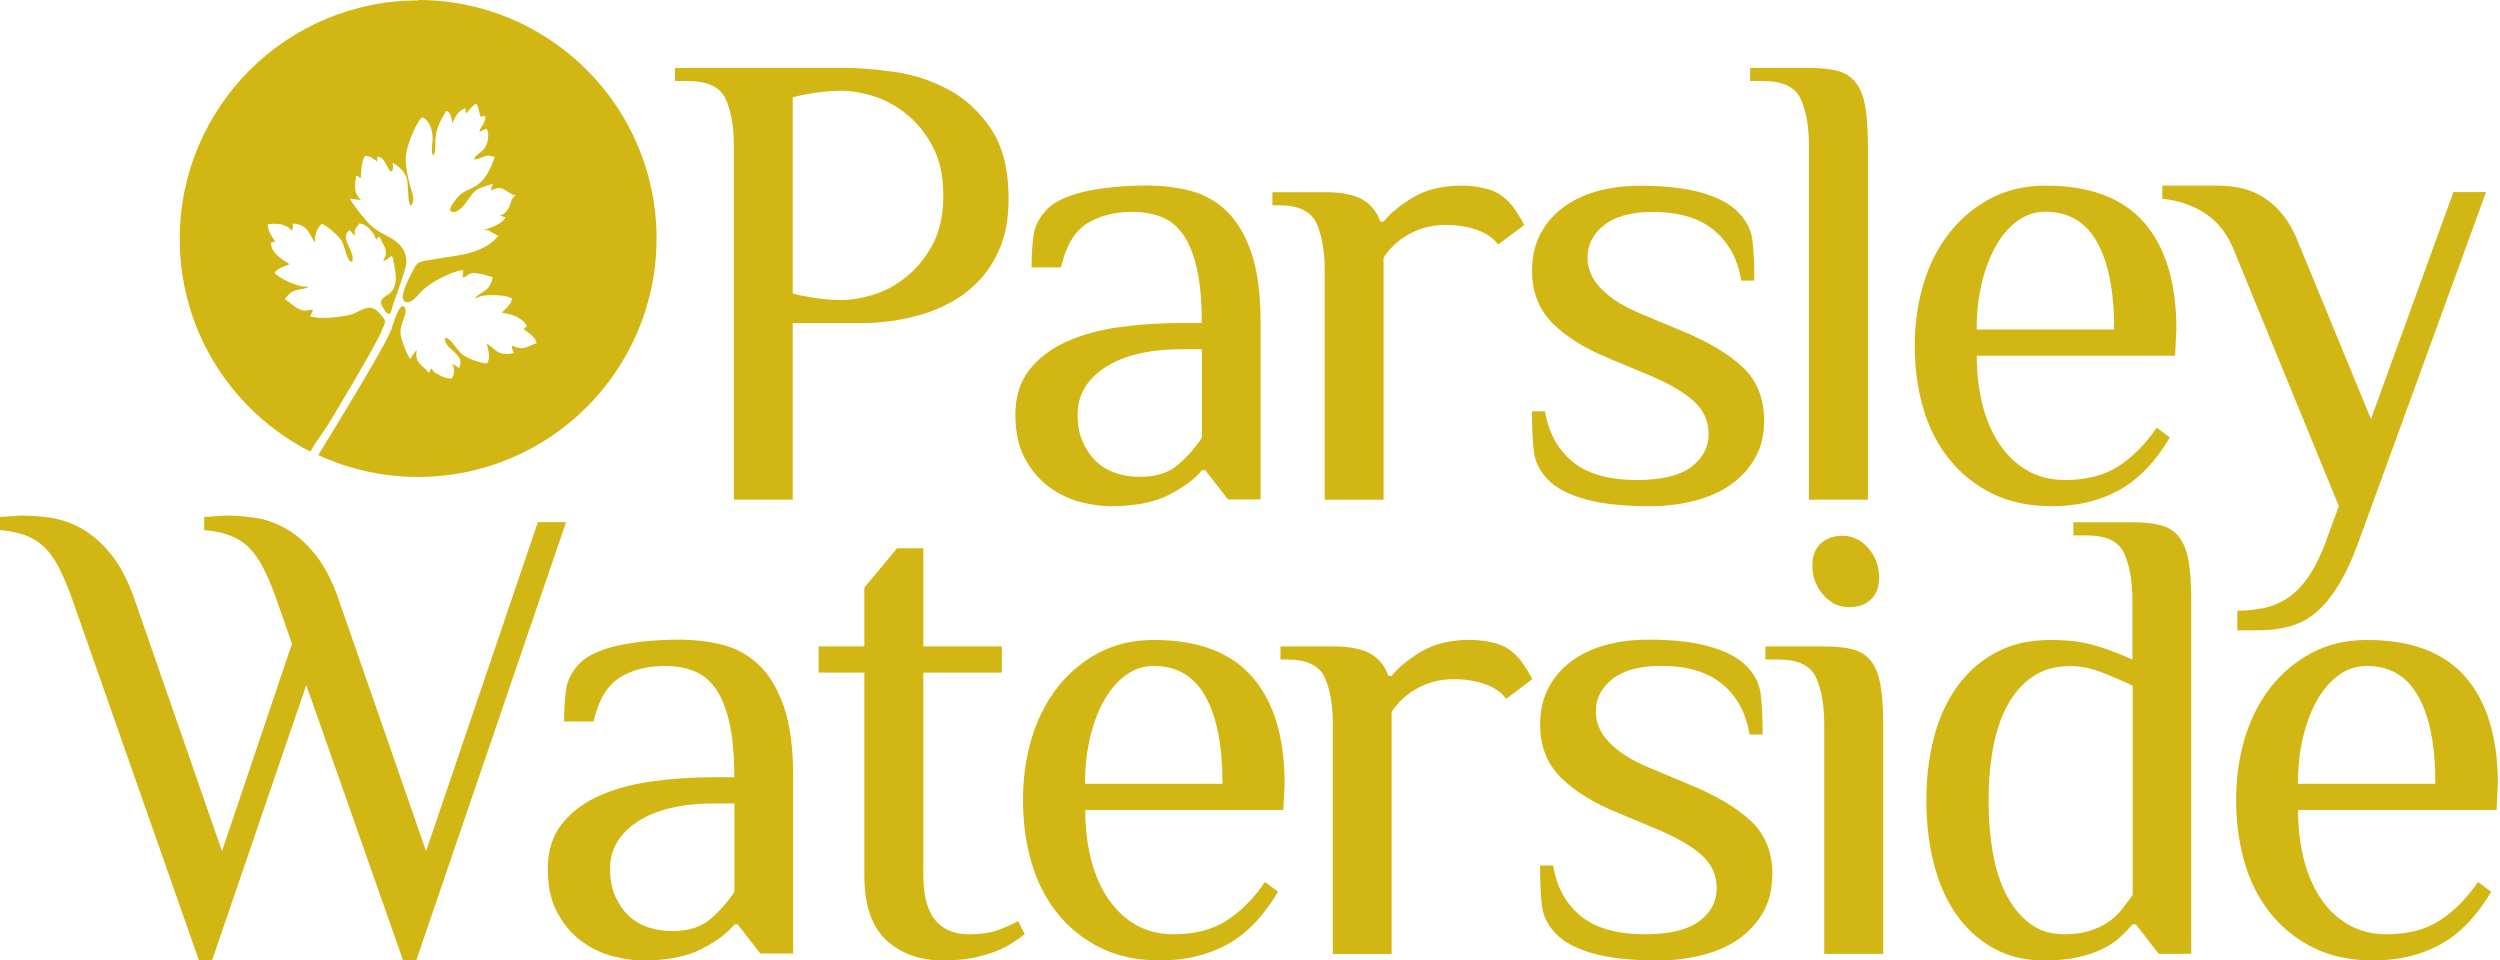 <svg width="354" height="136" viewBox="0 0 354 136" fill="none" xmlns="http://www.w3.org/2000/svg">
<path d="M331.183 71.664L316.371 35.546C315.444 33.196 314.098 31.433 312.336 30.274C310.573 29.099 308.517 28.387 306.182 28.14V26.285H314.052C316.835 26.285 319.139 26.934 320.948 28.233C322.772 29.532 324.179 31.356 325.169 33.691L335.729 59.341L347.402 27.197H352.025L333.966 76.751C333.039 79.286 332.065 81.374 331.044 82.997C330.024 84.636 328.941 85.919 327.797 86.847C326.653 87.775 325.401 88.409 324.04 88.749C322.68 89.089 321.195 89.259 319.587 89.259H316.804V86.476C318.165 86.476 319.464 86.337 320.7 86.058C321.937 85.78 323.066 85.285 324.087 84.574C325.107 83.863 326.05 82.873 326.916 81.605C327.782 80.338 328.586 78.714 329.328 76.735L331.183 71.648V71.664ZM299.364 46.663C299.364 41.282 298.56 37.169 296.952 34.294C295.344 31.418 292.901 29.98 289.639 29.98C288.216 29.98 286.917 30.397 285.742 31.232C284.567 32.067 283.547 33.227 282.681 34.711C281.815 36.195 281.135 37.958 280.64 39.999C280.145 42.04 279.898 44.251 279.898 46.663H299.348H299.364ZM307.976 50.373H279.913C279.913 52.909 280.192 55.244 280.748 57.408C281.305 59.573 282.124 61.444 283.207 63.005C284.289 64.582 285.603 65.804 287.149 66.67C288.695 67.536 290.458 67.969 292.422 67.969C295.452 67.969 297.972 67.319 299.967 66.02C301.977 64.722 303.786 62.897 305.394 60.562L307.249 61.954C305.146 65.479 302.719 67.969 299.982 69.453C297.23 70.937 294.107 71.679 290.582 71.679C287.304 71.679 284.474 71.076 282.062 69.87C279.65 68.664 277.625 67.041 276.002 65C274.363 62.959 273.141 60.578 272.337 57.826C271.533 55.074 271.131 52.136 271.131 48.982C271.131 45.828 271.549 42.875 272.384 40.138C273.219 37.386 274.44 34.989 276.048 32.964C277.656 30.923 279.604 29.3 281.877 28.094C284.165 26.888 286.747 26.285 289.654 26.285C295.947 26.285 300.616 28.047 303.647 31.557C306.677 35.067 308.177 40.107 308.177 46.663L307.991 50.373H307.976ZM264.483 70.752H256.149V20.734C256.149 17.951 255.763 15.709 254.99 14.024C254.216 12.323 252.438 11.473 249.671 11.473H247.815V9.617H256.149C257.757 9.617 259.102 9.756 260.185 10.035C261.267 10.313 262.133 10.87 262.782 11.704C263.431 12.539 263.88 13.684 264.127 15.137C264.375 16.59 264.498 18.461 264.498 20.734V70.752H264.483ZM249.794 59.635C249.794 61.614 249.377 63.346 248.542 64.814C247.707 66.299 246.579 67.551 245.156 68.572C243.734 69.592 242.017 70.365 240.023 70.891C238.013 71.416 235.864 71.679 233.591 71.679C229.88 71.679 226.865 71.355 224.515 70.705C222.165 70.056 220.402 69.144 219.243 67.969C218.068 66.793 217.387 65.464 217.202 63.98C217.016 62.495 216.924 60.578 216.924 58.243H218.779C219.274 61.274 220.572 63.639 222.675 65.371C224.778 67.103 227.808 67.969 231.751 67.969C235.276 67.969 237.843 67.35 239.482 66.113C241.121 64.876 241.94 63.33 241.94 61.49C241.94 59.65 241.244 58.073 239.853 56.821C238.461 55.553 236.374 54.332 233.606 53.157L228.056 50.837C224.531 49.415 221.809 47.73 219.861 45.797C217.913 43.849 216.939 41.359 216.939 38.344C216.939 36.365 217.326 34.634 218.099 33.165C218.872 31.681 219.939 30.428 221.299 29.408C222.66 28.387 224.268 27.614 226.108 27.089C227.963 26.563 230.004 26.3 232.215 26.3C235.74 26.3 238.631 26.625 240.92 27.274C243.208 27.924 244.94 28.836 246.099 30.011C247.274 31.186 247.955 32.516 248.14 34C248.326 35.484 248.418 37.401 248.418 39.736H246.563C246.068 36.706 244.785 34.34 242.713 32.608C240.641 30.877 237.75 30.011 234.055 30.011C231.024 30.011 228.721 30.629 227.159 31.866C225.582 33.103 224.793 34.649 224.793 36.489C224.793 38.097 225.443 39.566 226.742 40.896C228.04 42.225 229.865 43.385 232.215 44.374L237.766 46.694C241.724 48.302 244.708 50.064 246.749 51.966C248.79 53.883 249.81 56.45 249.81 59.65L249.794 59.635ZM187.578 38.329C187.578 35.546 187.191 33.319 186.418 31.619C185.645 29.918 183.867 29.068 181.1 29.068H180.172V27.212H187.578C189.928 27.212 191.691 27.552 192.897 28.233C194.103 28.913 194.953 29.964 195.448 31.387H195.912C196.839 30.212 198.231 29.068 200.086 27.954C201.941 26.841 204.261 26.285 207.028 26.285C207.956 26.285 208.945 26.393 209.997 26.609C211.048 26.826 211.914 27.181 212.594 27.676C213.275 28.171 213.862 28.758 214.357 29.439C214.852 30.119 215.347 30.923 215.841 31.851L212.131 34.634C211.45 33.706 210.445 33.01 209.116 32.547C207.786 32.083 206.317 31.851 204.709 31.851C202.854 31.851 201.153 32.268 199.622 33.103C198.076 33.938 196.839 35.067 195.912 36.489V70.767H187.578V38.344V38.329ZM173.91 70.752L170.663 66.577H170.199C169.272 67.752 167.756 68.896 165.654 70.009C163.551 71.123 160.752 71.679 157.227 71.679C155.928 71.679 154.506 71.478 152.96 71.076C151.414 70.674 149.96 69.978 148.6 68.989C147.239 67.999 146.095 66.67 145.167 65C144.24 63.33 143.776 61.227 143.776 58.707C143.776 56.187 144.425 54.069 145.724 52.414C147.023 50.745 148.754 49.415 150.903 48.425C153.068 47.436 155.573 46.74 158.402 46.338C161.247 45.936 164.231 45.735 167.385 45.735H170.168C170.168 42.519 169.921 39.891 169.426 37.819C168.931 35.747 168.251 34.139 167.385 33.01C166.519 31.866 165.483 31.078 164.278 30.645C163.072 30.212 161.788 29.995 160.428 29.995C157.83 29.995 155.666 30.552 153.903 31.665C152.14 32.778 150.919 34.85 150.239 37.865H146.064C146.064 36.257 146.157 34.757 146.342 33.366C146.528 31.974 147.208 30.691 148.383 29.516C148.94 28.959 149.728 28.465 150.749 28.032C151.769 27.599 152.898 27.259 154.135 27.011C155.372 26.764 156.686 26.578 158.077 26.455C159.469 26.331 160.876 26.269 162.298 26.269C164.401 26.269 166.427 26.501 168.359 26.965C170.307 27.429 172.039 28.356 173.539 29.748C175.054 31.14 176.26 33.118 177.157 35.67C178.054 38.236 178.502 41.576 178.502 45.72V70.721H173.864L173.91 70.752ZM170.199 49.446H167.416C162.778 49.446 159.16 50.296 156.531 51.997C153.903 53.698 152.589 55.94 152.589 58.707C152.589 60.191 152.836 61.49 153.331 62.603C153.826 63.717 154.475 64.644 155.279 65.386C156.083 66.129 157.011 66.67 158.062 67.01C159.113 67.35 160.227 67.52 161.402 67.52C163.69 67.52 165.499 66.948 166.813 65.804C168.143 64.66 169.272 63.377 170.199 61.954V49.446ZM112.25 70.752H103.916V20.734C103.916 17.951 103.53 15.709 102.757 14.024C101.984 12.323 100.205 11.473 97.438 11.473H95.582V9.617H119.671C121.65 9.617 123.97 9.803 126.614 10.174C129.273 10.545 131.809 11.364 134.205 12.632C136.617 13.9 138.658 15.771 140.312 18.229C141.982 20.703 142.817 23.996 142.817 28.14C142.817 30.799 142.431 33.072 141.658 34.943C140.884 36.829 139.879 38.422 138.643 39.721C137.406 41.019 136.03 42.071 134.53 42.875C133.015 43.679 131.499 44.282 129.984 44.684C128.469 45.086 127.046 45.364 125.732 45.519C124.403 45.673 123.305 45.751 122.439 45.751H112.25V70.752ZM119.208 42.488C120.506 42.488 121.975 42.241 123.614 41.746C125.253 41.251 126.815 40.416 128.283 39.241C129.768 38.066 131.02 36.535 132.041 34.665C133.061 32.778 133.571 30.444 133.571 27.676C133.571 24.909 133.061 22.574 132.041 20.688C131.02 18.801 129.768 17.271 128.283 16.096C126.799 14.921 125.237 14.085 123.614 13.591C121.975 13.096 120.506 12.849 119.208 12.849C118.032 12.849 116.811 12.941 115.543 13.127C114.275 13.312 113.178 13.529 112.25 13.776V41.56C113.178 41.808 114.275 42.024 115.543 42.21C116.811 42.395 118.032 42.488 119.208 42.488Z" fill="#D2B614"/>
<path d="M344.851 110.983C344.851 105.602 344.047 101.49 342.439 98.614C340.831 95.738 338.404 94.3 335.126 94.3C333.703 94.3 332.405 94.718 331.229 95.552C330.054 96.387 329.034 97.547 328.168 99.031C327.302 100.516 326.622 102.278 326.127 104.319C325.632 106.36 325.385 108.586 325.385 110.983H344.836H344.851ZM353.463 114.694H325.401C325.401 117.229 325.679 119.564 326.235 121.729C326.792 123.893 327.612 125.764 328.694 127.326C329.776 128.903 331.09 130.124 332.636 130.99C334.183 131.856 335.945 132.289 337.924 132.289C340.955 132.289 343.459 131.639 345.469 130.341C347.479 129.042 349.288 127.217 350.896 124.883L352.752 126.274C350.649 129.799 348.237 132.289 345.485 133.773C342.733 135.257 339.61 136 336.084 136C332.807 136 329.977 135.397 327.565 134.191C325.153 132.985 323.128 131.361 321.504 129.32C319.865 127.279 318.644 124.898 317.84 122.146C317.036 119.394 316.634 116.456 316.634 113.302C316.634 110.148 317.051 107.195 317.886 104.458C318.721 101.706 319.943 99.325 321.551 97.284C323.159 95.243 325.107 93.62 327.38 92.429C329.668 91.223 332.265 90.62 335.157 90.62C341.449 90.62 346.119 92.383 349.149 95.908C352.18 99.433 353.695 104.458 353.695 110.998L353.509 114.709L353.463 114.694ZM310.326 135.072H305.687L302.44 130.897H301.977C301.482 131.454 300.91 132.041 300.26 132.66C299.611 133.278 298.791 133.835 297.802 134.33C296.812 134.824 295.637 135.226 294.277 135.536C292.916 135.845 291.308 136 289.453 136C286.67 136 284.242 135.397 282.14 134.191C280.037 132.985 278.29 131.361 276.898 129.32C275.507 127.279 274.471 124.898 273.79 122.146C273.11 119.394 272.77 116.456 272.77 113.302C272.77 110.148 273.126 107.195 273.837 104.458C274.548 101.722 275.63 99.325 277.084 97.284C278.537 95.243 280.362 93.62 282.542 92.429C284.737 91.223 287.35 90.62 290.365 90.62C292.963 90.62 295.174 90.914 297.029 91.502C298.884 92.089 300.523 92.723 301.946 93.403V85.07C301.946 82.287 301.559 80.06 300.786 78.359C300.013 76.659 298.235 75.808 295.452 75.808H293.596V73.953H301.93C303.538 73.953 304.883 74.092 305.966 74.37C307.048 74.649 307.914 75.205 308.563 76.04C309.212 76.875 309.661 78.019 309.908 79.473C310.156 80.926 310.279 82.797 310.279 85.07V135.087L310.326 135.072ZM301.992 97.099C300.57 96.418 299.101 95.784 297.585 95.197C296.07 94.609 294.601 94.316 293.179 94.316C291.076 94.316 289.298 94.81 287.845 95.8C286.391 96.789 285.201 98.135 284.273 99.835C283.346 101.536 282.665 103.546 282.232 105.85C281.799 108.169 281.583 110.643 281.583 113.302C281.583 115.962 281.784 118.435 282.186 120.755C282.588 123.074 283.237 125.068 284.134 126.769C285.031 128.47 286.144 129.815 287.474 130.804C288.803 131.794 290.396 132.289 292.251 132.289C293.612 132.289 294.802 132.134 295.823 131.825C296.843 131.516 297.74 131.098 298.513 130.573C299.286 130.047 299.936 129.444 300.461 128.764C300.987 128.083 301.497 127.403 301.992 126.723V97.083V97.099ZM266.091 81.807C266.091 83.106 265.704 84.126 264.931 84.869C264.158 85.611 263.122 85.982 261.823 85.982C260.401 85.982 259.179 85.394 258.159 84.219C257.138 83.044 256.628 81.653 256.628 80.045C256.628 78.746 257.015 77.725 257.788 76.983C258.561 76.241 259.597 75.87 260.896 75.87C262.318 75.87 263.539 76.458 264.56 77.633C265.58 78.808 266.091 80.199 266.091 81.807ZM266.647 135.072H258.314V102.649C258.314 99.866 257.927 97.64 257.154 95.939C256.381 94.238 254.603 93.388 251.835 93.388H249.98V91.532H258.314C259.922 91.532 261.267 91.672 262.349 91.95C263.431 92.228 264.297 92.785 264.946 93.62C265.596 94.455 266.044 95.599 266.292 97.052C266.539 98.506 266.663 100.376 266.663 102.649V135.072H266.647ZM250.938 123.955C250.938 125.934 250.521 127.666 249.686 129.135C248.851 130.619 247.722 131.871 246.3 132.892C244.878 133.912 243.161 134.685 241.167 135.211C239.157 135.737 237.008 136 234.735 136C231.024 136 228.009 135.675 225.659 135.025C223.309 134.376 221.546 133.464 220.387 132.289C219.212 131.114 218.531 129.784 218.346 128.3C218.16 126.815 218.068 124.898 218.068 122.564H219.923C220.418 125.594 221.716 127.96 223.819 129.691C225.922 131.423 228.952 132.289 232.895 132.289C236.42 132.289 238.987 131.67 240.626 130.433C242.265 129.197 243.084 127.65 243.084 125.795C243.084 123.94 242.388 122.378 240.997 121.126C239.605 119.858 237.518 118.636 234.75 117.461L229.2 115.142C225.675 113.72 222.953 112.034 221.005 110.086C219.057 108.138 218.083 105.664 218.083 102.634C218.083 100.655 218.47 98.923 219.243 97.439C220.016 95.954 221.083 94.702 222.443 93.682C223.804 92.661 225.412 91.888 227.267 91.362C229.122 90.837 231.163 90.574 233.374 90.574C236.9 90.574 239.791 90.899 242.079 91.548C244.367 92.197 246.099 93.11 247.274 94.285C248.449 95.46 249.129 96.789 249.315 98.274C249.501 99.758 249.593 101.675 249.593 104.01H247.738C247.243 100.979 245.96 98.598 243.888 96.882C241.816 95.15 238.925 94.285 235.23 94.285C232.199 94.285 229.911 94.903 228.334 96.14C226.757 97.377 225.968 98.923 225.968 100.763C225.968 102.371 226.618 103.84 227.916 105.169C229.215 106.499 231.04 107.659 233.39 108.648L238.94 110.968C242.899 112.576 245.883 114.338 247.923 116.24C249.964 118.157 250.985 120.724 250.985 123.924L250.938 123.955ZM188.737 102.649C188.737 99.866 188.351 97.64 187.578 95.939C186.805 94.238 185.027 93.388 182.243 93.388H181.316V91.532H188.722C191.072 91.532 192.85 91.873 194.041 92.553C195.247 93.233 196.097 94.285 196.592 95.707H197.055C197.983 94.532 199.375 93.388 201.23 92.275C203.085 91.161 205.405 90.605 208.172 90.605C209.1 90.605 210.089 90.713 211.141 90.93C212.192 91.146 213.058 91.502 213.738 91.996C214.419 92.491 215.006 93.079 215.501 93.759C215.996 94.439 216.49 95.243 216.985 96.171L213.275 98.954C212.594 98.026 211.589 97.331 210.26 96.867C208.93 96.403 207.461 96.171 205.853 96.171C203.998 96.171 202.297 96.588 200.766 97.423C199.22 98.258 197.983 99.387 197.055 100.809V135.087H188.722V102.665L188.737 102.649ZM173.106 110.983C173.106 105.602 172.302 101.49 170.694 98.614C169.086 95.738 166.643 94.3 163.381 94.3C161.958 94.3 160.659 94.718 159.484 95.552C158.309 96.387 157.289 97.547 156.423 99.031C155.557 100.516 154.877 102.278 154.382 104.319C153.887 106.36 153.64 108.586 153.64 110.983H173.09H173.106ZM181.733 114.694H153.671C153.671 117.229 153.949 119.564 154.506 121.729C155.062 123.893 155.882 125.764 156.964 127.326C158.046 128.903 159.361 130.124 160.891 130.99C162.437 131.856 164.2 132.289 166.164 132.289C169.194 132.289 171.714 131.639 173.709 130.341C175.719 129.042 177.528 127.217 179.12 124.883L180.976 126.274C178.873 129.799 176.445 132.289 173.709 133.773C170.957 135.257 167.833 136 164.308 136C161.03 136 158.201 135.397 155.789 134.191C153.377 132.985 151.352 131.361 149.728 129.32C148.089 127.279 146.868 124.898 146.064 122.146C145.26 119.394 144.858 116.456 144.858 113.302C144.858 110.148 145.275 107.195 146.11 104.458C146.945 101.722 148.167 99.325 149.775 97.284C151.383 95.243 153.331 93.62 155.603 92.429C157.892 91.223 160.474 90.62 163.381 90.62C169.673 90.62 174.343 92.383 177.373 95.908C180.404 99.433 181.903 104.458 181.903 110.998L181.718 114.709L181.733 114.694ZM122.392 95.243H115.914V91.532H122.392V83.199L127.031 77.633H130.742V91.532H141.858V95.243H130.742V123.955C130.742 129.506 132.906 132.289 137.22 132.289C138.828 132.289 140.158 132.103 141.209 131.732C142.26 131.361 143.25 130.928 144.178 130.433L145.105 132.289C144.61 132.66 144.038 133.062 143.389 133.495C142.74 133.928 141.951 134.33 141.023 134.701C140.096 135.072 139.013 135.381 137.777 135.628C136.54 135.876 135.117 136 133.509 136C130.231 136 127.572 135.041 125.5 133.124C123.428 131.206 122.392 128.145 122.392 123.955V95.243ZM107.704 135.072L104.457 130.897H103.993C103.066 132.072 101.55 133.216 99.448 134.33C97.345 135.443 94.531 136 91.021 136C89.722 136 88.3 135.799 86.754 135.397C85.208 134.995 83.754 134.299 82.394 133.309C81.033 132.32 79.889 130.99 78.961 129.32C78.034 127.65 77.57 125.548 77.57 123.027C77.57 120.507 78.219 118.389 79.518 116.735C80.817 115.065 82.548 113.735 84.713 112.746C86.878 111.756 89.382 111.06 92.212 110.658C95.041 110.256 98.041 110.055 101.195 110.055H103.978C103.978 106.839 103.731 104.195 103.236 102.139C102.741 100.067 102.061 98.459 101.195 97.315C100.329 96.171 99.293 95.382 98.087 94.95C96.881 94.517 95.598 94.3 94.237 94.3C91.64 94.3 89.46 94.857 87.713 95.97C85.965 97.083 84.728 99.155 84.048 102.17H79.874C79.874 100.562 79.966 99.062 80.152 97.671C80.337 96.279 81.018 94.996 82.193 93.821C82.749 93.264 83.538 92.769 84.558 92.337C85.579 91.904 86.707 91.563 87.944 91.316C89.181 91.069 90.496 90.883 91.887 90.76C93.279 90.636 94.686 90.574 96.108 90.574C98.211 90.574 100.236 90.806 102.169 91.27C104.117 91.734 105.849 92.661 107.348 94.053C108.864 95.444 110.07 97.423 110.966 99.974C111.863 102.541 112.312 105.881 112.312 110.024V135.025H107.673L107.704 135.072ZM103.993 113.766H101.21C96.572 113.766 92.954 114.616 90.326 116.317C87.697 118.018 86.383 120.26 86.383 123.027C86.383 124.512 86.63 125.81 87.125 126.924C87.62 128.037 88.269 128.965 89.073 129.707C89.877 130.449 90.805 130.99 91.856 131.33C92.907 131.67 94.021 131.84 95.196 131.84C97.484 131.84 99.293 131.268 100.607 130.124C101.937 128.98 103.066 127.697 103.993 126.274V113.766ZM10.204 84.776C9.586 83.044 8.968 81.575 8.349 80.385C7.731 79.179 7.035 78.205 6.262 77.463C5.489 76.721 4.592 76.164 3.572 75.793C2.551 75.422 1.361 75.174 0 75.051V73.195C0.247 73.195 0.727 73.164 1.438 73.103C2.149 73.041 2.721 73.01 3.154 73.01C4.453 73.01 5.829 73.118 7.282 73.334C8.736 73.551 10.174 74.061 11.596 74.865C13.018 75.669 14.379 76.86 15.678 78.437C16.977 80.014 18.09 82.132 19.017 84.776L31.433 120.523L41.344 91.162L39.117 84.776C38.499 83.044 37.88 81.575 37.262 80.385C36.644 79.179 35.948 78.205 35.175 77.463C34.402 76.721 33.505 76.164 32.484 75.793C31.464 75.422 30.273 75.174 28.913 75.051V73.195C29.16 73.195 29.64 73.164 30.351 73.103C31.062 73.041 31.634 73.01 32.067 73.01C33.366 73.01 34.742 73.118 36.195 73.334C37.648 73.551 39.086 74.061 40.509 74.865C41.931 75.669 43.292 76.86 44.575 78.437C45.874 80.014 46.987 82.132 47.915 84.776L60.33 120.523L76.163 73.938H80.152L58.939 136H57.084L43.369 97.006L30.026 136H28.171L10.204 84.776Z" fill="#D2B614"/>
<path fill-rule="evenodd" clip-rule="evenodd" d="M59.202 0C77.848 0 92.969 15.121 92.969 33.768C92.969 52.414 77.848 67.535 59.202 67.535C54.161 67.535 49.368 66.422 45.07 64.443C46.863 61.459 54.501 49.152 55.444 46.57C55.692 45.905 56.48 42.874 57.222 43.416C58.011 44.343 56.341 45.828 56.79 47.714C56.991 48.502 57.671 50.358 58.104 50.837C58.398 50.389 58.645 49.848 59.016 49.585C58.66 51.471 59.805 51.626 60.717 52.77C60.871 52.631 60.964 52.399 61.026 52.151C61.645 52.754 61.212 52.6 62.263 53.141C62.773 53.404 63.268 53.636 63.979 53.574C64.335 53.079 64.505 52.043 63.964 51.579C64.412 51.626 64.659 51.935 65.015 52.09C66.051 50.126 62.711 49.415 63.036 47.838C63.84 47.838 64.706 49.6 65.463 50.188C66.159 50.729 67.86 51.394 68.958 51.471C69.53 50.621 69.097 49.477 68.927 48.642C69.978 49.229 70.566 50.621 72.777 49.971C72.622 49.6 72.452 49.446 72.514 48.935C74.246 49.724 74.462 49.059 75.993 48.611C75.807 47.652 74.818 47.142 74.153 46.616C74.276 46.415 74.477 46.369 74.601 46.152C74.354 45.611 73.797 45.209 73.194 44.884C72.869 44.714 72.576 44.606 72.205 44.498C71.864 44.405 71.354 44.374 71.061 44.235C71.061 44.22 71.091 44.173 71.107 44.189L71.277 44.034C71.803 43.586 72.313 43.044 72.529 42.333C72.019 41.885 70.736 41.808 69.963 41.792C67.674 41.777 68.046 42.101 67.242 42.225C68.107 41.174 69.282 41.483 69.777 39.241C69.081 39.071 68.355 38.808 67.644 38.7C66.206 38.468 66.283 39.195 65.525 39.272L65.572 38.252C63.623 38.437 60.423 40.37 59.604 41.344C59.248 41.761 58.923 42.101 58.506 42.457C58.088 42.813 57.238 43.075 57.052 42.287C56.867 41.498 57.81 39.566 58.135 38.963C59.032 37.246 58.892 37.138 60.547 36.86C61.815 36.659 63.144 36.443 64.412 36.242C67.288 35.793 69.143 35.035 70.581 33.412L69.638 32.902C69.251 32.654 69.112 32.546 68.509 32.593C68.834 32.392 71.107 31.897 71.555 30.753L70.782 30.567C71.401 30.32 71.818 29.902 72.096 29.299C72.498 28.403 72.266 28.279 73.009 27.645C72.313 27.537 71.911 27.119 71.431 26.856C70.566 26.377 70.21 26.764 69.483 26.949L69.777 26.022C67.937 26.671 67.582 26.485 66.546 27.892C66.206 28.356 65.881 28.897 65.463 29.33C65.201 29.609 64.211 30.459 63.747 29.779C63.593 29.33 64.752 27.954 65 27.722C66.283 26.501 67.597 26.872 68.958 24.676C69.282 24.151 69.885 22.898 70.04 22.203C69.406 22.11 69.236 21.909 68.525 22.172C68.046 22.357 67.721 22.589 67.102 22.558C67.365 21.816 68.216 21.677 68.71 20.826C69.081 20.208 69.36 18.94 68.88 18.198L67.906 18.677C67.906 17.951 68.927 17.363 68.679 16.42C68.664 16.42 68.633 16.389 68.633 16.42C68.633 16.436 68.587 16.42 68.587 16.42C68.37 16.42 68.401 16.497 68.046 16.544C67.829 15.863 67.798 15.245 67.473 14.688C66.994 14.797 66.376 15.647 66.035 16.049C65.865 15.709 65.896 15.724 65.927 15.322C64.891 15.662 64.52 16.42 64.041 17.441C63.933 16.698 63.855 15.863 63.175 15.693C62.217 17.363 61.629 18.26 61.629 20.641C61.629 21.043 61.675 21.739 61.351 22.017C60.964 21.553 61.258 20.316 61.258 19.651C61.258 18.306 60.794 17.038 59.836 16.621C59.325 16.605 57.501 20.424 57.454 22.388C57.423 23.656 57.702 24.831 57.996 25.991C58.135 26.547 58.289 27.073 58.444 27.599C58.614 28.155 58.521 28.944 58.088 29.098C57.702 28.48 57.856 26.238 57.609 25.31C57.331 24.244 56.357 23.486 55.584 23.022C55.692 23.532 55.754 23.934 55.413 24.321C55.027 24.104 54.795 23.439 54.579 23.084C54.331 22.636 54.022 22.249 53.419 22.172V22.867C52.785 22.512 52.599 22.079 51.687 22.079C51.224 22.697 51.1 24.321 51.1 25.202C50.76 25.094 50.744 24.97 50.45 24.846C50.157 26.47 50.157 27.459 51.131 28.341L49.569 28.124C49.816 28.681 50.62 29.732 50.992 30.196C52.368 31.897 52.831 32.392 54.857 33.428C56.372 34.216 57.609 35.283 57.547 37.262C57.532 37.865 56.109 41.916 55.785 42.766C55.383 43.508 55.444 45.92 54.022 43.168C53.697 42.225 54.687 41.962 55.182 41.545C55.785 41.019 56.125 40.2 56.032 39.04C55.986 38.453 55.738 36.628 55.491 36.226C55.104 36.427 54.826 36.814 54.254 36.968C54.548 36.195 55.058 35.793 54.115 34.309C53.991 34.092 53.852 33.66 53.744 33.489C53.512 33.644 53.434 33.69 53.295 33.938C53.125 33.706 53.094 33.381 52.924 33.149C52.491 32.546 51.765 31.665 50.899 31.634C50.574 32.098 50.017 32.469 50.296 33.381C50.157 33.304 50.017 33.18 49.894 33.041C49.708 32.825 49.677 32.685 49.476 32.593C47.961 33.752 50.404 35.561 49.863 37.061C49.013 37.061 48.997 34.958 48.224 33.876C47.776 33.258 46.415 32.067 45.58 31.68L45.163 32.129C44.714 32.794 44.606 33.489 44.59 34.324C43.957 33.629 43.74 31.696 41.436 31.665C41.483 32.082 41.545 32.314 41.313 32.639L41.034 32.376C40.942 32.283 40.88 32.237 40.741 32.144C39.937 31.634 38.87 31.649 37.911 31.742C37.927 32.886 38.53 33.381 38.947 34.216L38.329 34.371C38.514 36.226 40.431 36.891 41.004 37.432C40.215 37.695 39.148 38.066 38.87 38.684C39.488 39.148 40.153 39.628 40.942 39.952C41.993 40.385 42.441 40.586 43.709 40.602C43.617 40.679 43.725 40.633 43.493 40.741C42.395 41.174 41.375 40.71 40.339 42.395C41.174 42.828 41.993 43.864 43.014 43.972C43.57 44.034 43.74 43.818 44.281 43.849C44.281 44.251 44.019 44.436 43.926 44.807C44.637 44.962 45.116 45.024 45.889 45.024C46.786 45.024 48.224 44.838 49.09 44.683C50.311 44.467 50.667 44.034 51.61 43.709C52.924 43.246 53.481 44.096 54.007 44.653C54.919 45.642 54.393 45.843 54.022 46.91C53.527 48.317 46.709 59.851 45.92 60.933C45.673 61.258 44.683 62.696 43.941 63.948C32.964 58.367 25.449 46.987 25.449 33.83C25.449 15.183 40.571 0.062 59.217 0.062" fill="#D2B614"/>
</svg>
